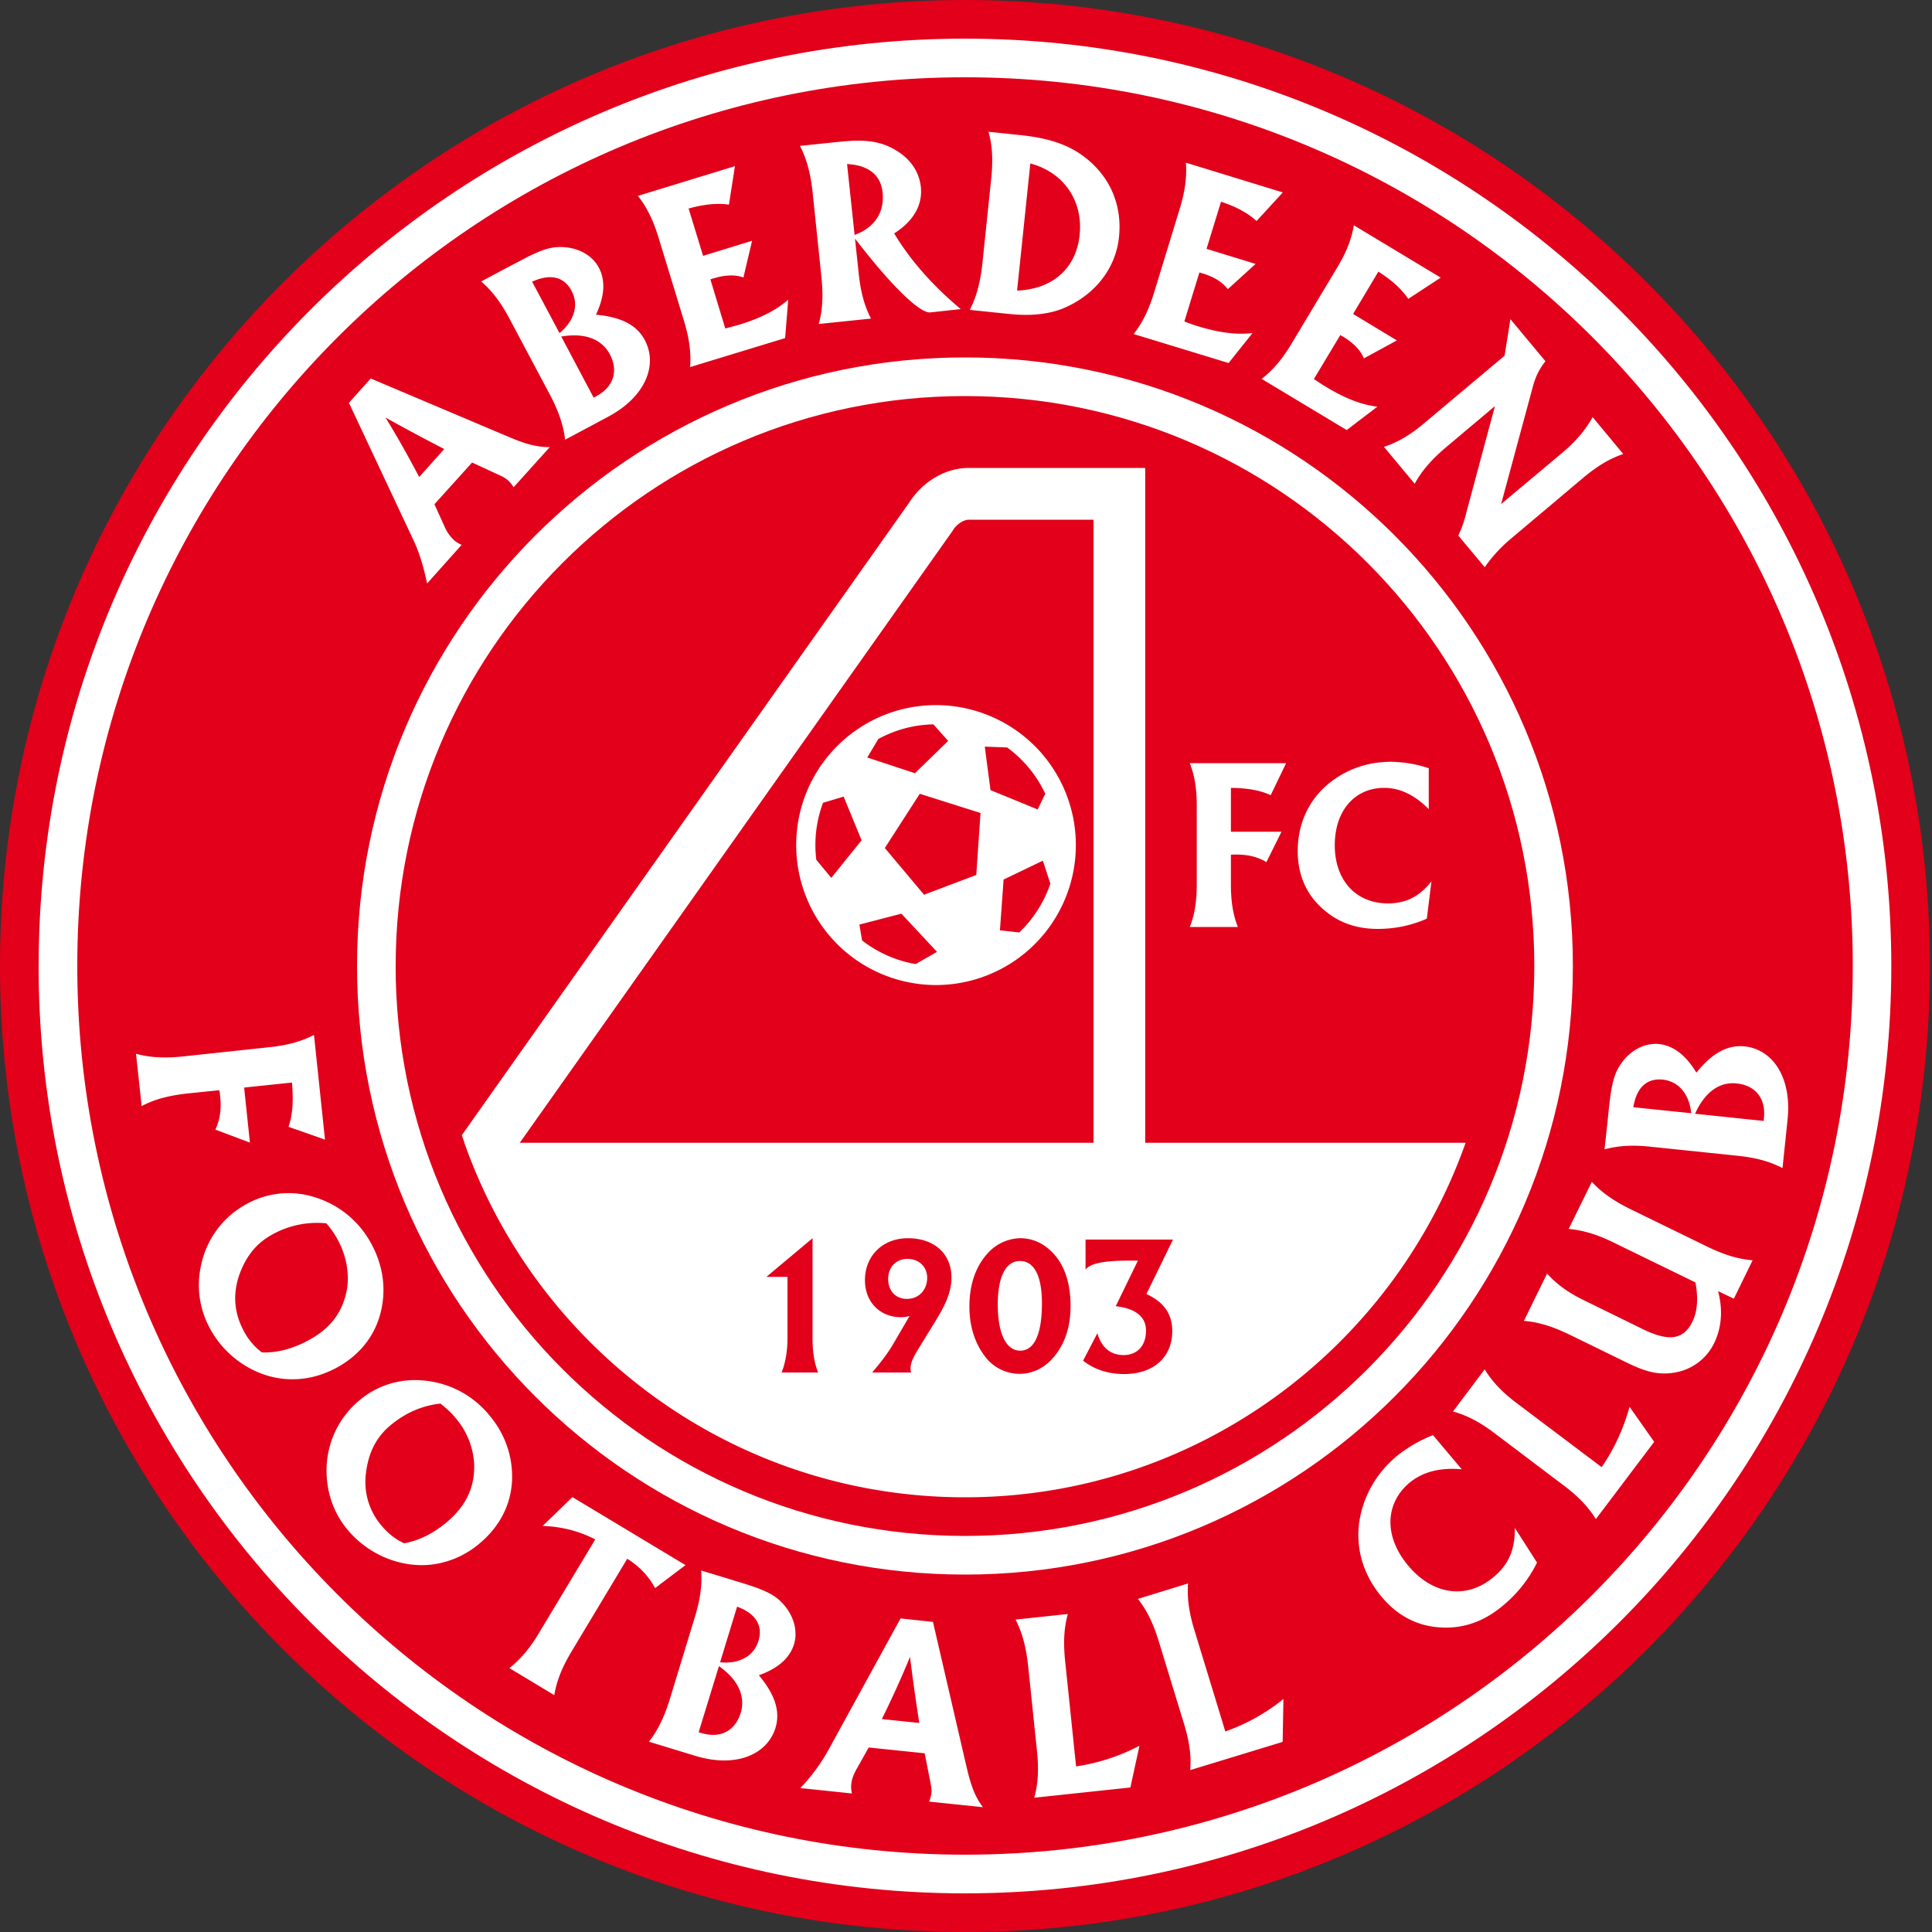 <svg xmlns="http://www.w3.org/2000/svg" width="500" height="500" fill="none"><rect width="100%" height="100%" fill="#333333" stroke="none"/><path fill="#E2001A" d="M0 250C0 111.9 111.83 0 249.74 0c137.95 0 249.73 111.9 249.73 250 0 138.05-111.78 250-249.74 250C111.84 500 0 388.05 0 250Z"/><path fill="#fff" d="M10 250C10 117.47 117.31 10 249.73 10c132.4 0 239.74 107.46 239.74 240 0 132.55-107.34 240-239.74 240C117.32 490 9.99 382.55 9.99 250Z"/><path fill="#E2001A" d="M20 250C20 122.93 122.87 20 249.73 20 376.65 20 479.5 122.94 479.5 250c0 126.99-102.84 229.99-229.75 229.99-126.86 0-229.75-103-229.75-230Z"/><path fill="#fff" d="M92.4 250c0-87 70.47-157.5 157.33-157.5 86.91 0 157.33 70.5 157.33 157.5s-70.42 157.5-157.33 157.5C162.87 407.5 92.4 337 92.4 250Z"/><path fill="#E2001A" d="M102.4 250c0-81.46 65.97-147.5 147.34-147.5 81.41 0 147.34 66.04 147.34 147.5 0 81.45-65.93 147.5-147.34 147.5-81.37 0-147.35-66.05-147.35-147.5Z"/><path fill="#fff" d="M108.49 123.45c-2.75-5.2-5.6-10.35-8.74-15.4 5.3 2.95 10.33 5.65 15.22 8.16l-6.48 7.24Zm3.94 7.05 9.75-10.8 6.48 3c1.15.5 2.15 1 2.85 1.65.5.46 1 1.06 1.4 1.76l9.38-10.4c-4.39.04-7.93-1.5-11.72-3.1L95.94 97.95l-5.64 6.3 16.59 35.3c1.49 3.05 2.69 6.9 3.64 11.46l8.94-10c-.8-.35-1.55-.8-2.15-1.4a10.1 10.1 0 0 1-2.28-3.36l-2.61-5.75ZM145.25 87.1c6.04-1.05 10.49.64 12.58 4.6 2.25 4.25 1 8.45-3.54 10.85-.2.14-.4.25-.66.34l-8.38-15.8Zm-.45-.9-7.09-13.3c4.75-2.16 8.3-1.26 10.19 2.34 1.9 3.5.9 7.66-3.1 10.96Zm-13.24-17.1-7.04 3.74c3.05 2.6 5.34 5.86 7.4 9.76l10.43 19.6c2.05 3.9 3.44 7.6 3.9 11.6l11.04-5.9c9.84-5.2 12.98-13.5 9.59-19.86-2.1-4-6.2-6-12.65-6.6 2.26-4.74 2.51-8.85.76-12.15-1.75-3.34-5.7-5.5-10.4-5.35-3.19.05-6.49 1.7-10.43 3.8l-2.6 1.35ZM178.6 95l24.59-7.5.8-9.94c-3.2 2.8-7.35 4.84-12.6 6.45-1.2.35-2.44.65-3.69 1l-3.85-12.7c.26-.1.5-.2.8-.26 2.9-.89 5.5-1.04 7.75-.24l2.24-9.5-12.68 3.9-3.75-12.25c4.05-1.1 7.44-1.45 10.44-1L190.2 43l-25.12 7.7c2.5 3.1 4.1 6.7 5.4 10.95l6.49 21.25c1.3 4.2 1.94 8.1 1.63 12.1ZM221.17 60.8l-1.95-18.35c5.6.3 8.74 2.9 9.19 7.35.55 5.1-2.04 9.1-7.24 11Zm.1.95c10.09 13.1 16.98 19.35 19.48 19.1l7.89-.85c-7.49-6.3-13.23-12.9-17.23-19.6 5.05-3.2 7.4-7.4 6.9-12.05-.41-3.85-2.66-7.25-6.6-9.55-4.3-2.55-8.7-2.7-14.5-2.1l-10.18 1.05c1.85 3.6 2.75 7.4 3.25 11.8l2.3 22.1c.44 4.4.4 8.35-.7 12.2l13.53-1.4c-1.84-3.55-2.75-7.4-3.19-11.8l-.95-8.9ZM250.98 80.2l10.18 1.05c5.6.6 10.35.05 14-1.45 8.24-3.45 13.58-10.35 14.43-18.4.95-9-2.85-16.85-10.45-21.85-4.03-2.6-8.78-3.9-14.72-4.55l-8.6-.9c1.1 3.85 1.15 7.8.7 12.2l-2.3 22.1c-.5 4.4-1.4 8.25-3.24 11.8Zm12.24-5 3.43-32.9c8.75 2.35 13.69 9.75 12.75 18.55-.86 8.45-6.85 14-16.18 14.35ZM293.38 86.45l24.58 7.5 6.19-7.75c-4.2.5-8.8-.15-14.04-1.75-1.2-.35-2.4-.8-3.6-1.25l3.9-12.7c.24.1.5.15.8.25 2.94.9 5.14 2.2 6.54 4.1l7.2-6.55-12.7-3.9L316 52.2c3.95 1.3 6.95 2.95 9.2 5l6.79-7.4-25.08-7.7c.3 4-.35 7.9-1.65 12.1l-6.5 21.25c-1.29 4.25-2.88 7.85-5.38 11ZM326.5 98.05l22.03 13.25 7.93-6.05c-4.2-.5-8.53-2.25-13.23-5.1-1.05-.6-2.1-1.35-3.2-2.05l6.85-11.4c.25.2.45.3.74.45 2.6 1.6 4.45 3.4 5.35 5.6l8.54-4.65-11.33-6.85 6.54-10.95c3.55 2.25 6.04 4.55 7.74 7.05l8.4-5.5-22.49-13.55c-.64 3.95-2.25 7.6-4.55 11.35L334.4 88.7c-2.25 3.8-4.7 6.9-7.89 9.35ZM386.89 105.1l-7.39 27.5a28.84 28.84 0 0 1-2.1 6l6.85 8.2c1.94-2.8 4.29-5.35 7.09-7.65l18.28-15.4c3.39-2.85 6.7-5 10.48-6.25l-7.93-9.55c-1.95 3.55-4.6 6.5-7.94 9.3l-15.74 13.2 8.2-30.35c.7-2.7 1.8-4.8 3.28-6.6l-9.08-10.9-1.5 9.45-20.72 17.4c-3.36 2.85-6.7 4.95-10.5 6.2l7.95 9.55c1.95-3.55 4.59-6.45 7.94-9.3M84.11 294.94l-2.85-27.1c-3.55 1.85-7.4 2.75-11.79 3.2L47.4 273.4c-4.35.45-8.3.4-12.2-.7l1.46 13.56c3.54-1.9 7.39-2.76 11.74-3.26l8.34-.85c.15.55.2 1.1.24 1.66.36 3.14-.04 5.95-1.24 8.54l8.94 3.36-1.5-14.25 12.38-1.3c.4 4.6.21 8.34-.9 11.45M67.78 350a16.14 16.14 0 0 1-4.74-5.65c-2.5-4.7-2.8-9.5-1.1-14.45 1.75-4.85 4.5-8.25 8.6-10.45a23.81 23.81 0 0 1 13.92-2.85 22.83 22.83 0 0 1 3.05 4.45c2.25 4.2 2.95 8.95 2.25 12.8-1.15 5.95-4.4 10.1-10.09 13.1-4.1 2.2-8.14 3.2-11.89 3.05Zm-13.58-6.45c4.04 7.7 11.83 12.8 19.88 13.35 4.44.3 8.73-.65 12.88-2.85 5.9-3.15 9.9-8.05 11.5-14.15 1.54-5.95.79-12.05-2.2-17.7a24.84 24.84 0 0 0-15.09-12.45 22.38 22.38 0 0 0-17.08 1.7 23.4 23.4 0 0 0-12.04 15.95 23.35 23.35 0 0 0 2.15 16.15ZM104.59 399.4c-2.2-1-4.05-2.46-5.8-4.5a17.4 17.4 0 0 1-4.04-13.95c.66-5.1 2.65-9 6.2-12 3.88-3.26 8.29-5.2 13.03-5.7 1.65 1.3 2.95 2.5 3.9 3.7a19.97 19.97 0 0 1 4.84 12.05c.15 6.05-2.2 10.8-7.09 14.94-3.6 3-7.35 4.81-11.04 5.46Zm-14.64-3.5c5.6 6.7 14.24 10.05 22.23 8.95a23.49 23.49 0 0 0 12.04-5.5c5.1-4.3 7.99-9.9 8.3-16.2.23-6.15-1.76-12-5.86-16.86a24.68 24.68 0 0 0-17.33-9.04c-5.99-.5-11.74 1.3-16.38 5.2a23.57 23.57 0 0 0-8.44 18.14c0 5.76 1.9 11.1 5.44 15.3ZM131.82 431.7l11.63 7c.65-4 2.25-7.6 4.5-11.35l14.38-23.95c3.3 2.1 5.6 4.6 7.2 7.6l7.88-5.95-29.26-17.6-7.7 7.45c4.9.2 9.35 1.3 13.6 3.5l-14.4 23.95c-2.24 3.8-4.69 6.9-7.83 9.35ZM186.06 431.2c4.99 3.5 6.94 7.85 5.63 12.1-1.44 4.65-5.23 6.7-10.18 5.2-.2-.06-.44-.1-.7-.2l5.25-17.1Zm.3-1 4.4-14.4c4.89 1.8 6.73 4.94 5.53 8.84-1.15 3.86-4.8 6.06-9.94 5.56Zm2.7-21.45-7.6-2.3c.3 4-.34 7.85-1.65 12.1l-6.48 21.25c-1.31 4.2-2.9 7.8-5.4 10.95l11.94 3.64c10.63 3.26 18.72-.34 20.83-7.24 1.3-4.36-.2-8.65-4.3-13.6 4.95-1.75 8-4.45 9.1-8.05 1.08-3.6-.17-7.9-3.55-11.15-2.35-2.25-5.8-3.4-10.1-4.75-.9-.25-1.84-.55-2.8-.85ZM228.22 444.9c2.59-5.25 5.03-10.6 7.29-16.1.74 6 1.55 11.65 2.4 17.1l-9.7-1Zm-3.4 7.35 14.48 1.5 1.4 7.05c.25 1.25.46 2.35.35 3.3-.1.65-.3 1.4-.6 2.15l13.94 1.45c-2.65-3.45-3.5-7.3-4.45-11.3l-8.49-36.65-8.39-.9-18.78 34.25a48.3 48.3 0 0 1-7.15 9.65l13.35 1.4c-.21-.9-.26-1.75-.15-2.6.1-.95.54-2.3 1.4-3.8l3.09-5.5ZM267.66 465.25l24.88-2.65 2.35-10.8a51.68 51.68 0 0 1-16.4 5.35l-2.83-27.25c-.45-4.35-.4-8.3.7-12.2l-13.54 1.45c1.85 3.55 2.75 7.4 3.24 11.8l2.3 22.1c.45 4.34.4 8.3-.7 12.2ZM308.02 458.1l23.93-7.3.2-11.1a50.3 50.3 0 0 1-15.04 8.4l-7.99-26.2c-1.3-4.2-1.95-8.1-1.65-12.1l-12.99 4c2.5 3.1 4.1 6.75 5.4 10.95l6.5 21.24c1.29 4.2 2 8.1 1.64 12.1ZM378.3 380.25l-7.44-8.84a35.8 35.8 0 0 0-9.4 5.44c-5.09 4.3-8.33 9.8-9.53 16.1-1.3 7.15.65 14.35 5.59 20.25 4.7 5.65 10.64 8.3 17.78 8 4.94-.25 9.5-2.14 13.69-5.7a33.71 33.71 0 0 0 8.79-11.1l-5.75-9c.1 5.5-1.54 9.45-5.44 12.7-6.9 5.85-15.68 4.8-22.13-2.9-6.4-7.6-5.99-16.14.3-21.45 3.45-2.84 7.9-4 13.54-3.5ZM413 393.15l15.1-20-6.36-9.06c-1.65 5.8-4 10.95-7.24 15.6l-21.83-16.45c-3.54-2.65-6.33-5.4-8.44-8.85l-8.2 10.9c3.86 1.06 7.31 3 10.8 5.65l17.73 13.4c3.55 2.65 6.35 5.4 8.44 8.8ZM444.64 334.15l4.08 1.95 4.86-9.95c-4-.3-7.75-1.6-11.7-3.5l-19.98-9.75c-3.94-1.95-7.24-4.1-9.93-7.05l-6 12.2c4 .35 7.75 1.6 11.69 3.55l21.13 10.3c.75 4.2.5 7.5-.8 10.15-2.36 4.85-6.3 5.1-12.79 1.95l-14.88-7.3c-4-1.9-7.24-4.1-9.94-7.1l-6 12.25c4 .3 7.75 1.6 11.7 3.5l13.83 6.75c4.55 2.25 8.44 4.04 13.58 3.1a13.8 13.8 0 0 0 10.2-7.75c1.84-3.85 2.24-8.45.95-13.3ZM438.68 288.24c2.5-5.59 6.34-8.35 10.79-7.84 4.8.5 7.58 3.85 7.03 8.95 0 .25-.05.5-.05.75l-17.77-1.86Zm-1-.14-14.98-1.55c.84-5.16 3.55-7.56 7.64-7.15 3.94.45 6.84 3.55 7.34 8.7Zm-21.57 1.45-.86 7.9c3.9-1.05 7.84-1.15 12.2-.65l22.12 2.3c4.34.44 8.2 1.34 11.74 3.2l1.3-12.4c1.2-11.1-3.9-18.35-11.1-19.1-4.49-.45-8.44 1.8-12.49 6.8-2.69-4.5-5.94-7-9.63-7.4-3.75-.4-7.74 1.65-10.24 5.65-1.75 2.7-2.25 6.35-2.75 10.8l-.3 2.9ZM296.38 295.75V121.1H250.64c-1.29 0-3.72.18-6.63 1.43a19.97 19.97 0 0 0-8.64 7.44l-115.85 163.8.67 1.98h-.02c18.84 53.45 69.73 91.75 129.57 91.75 59.78 0 110.68-38.35 129.56-91.75h-82.92Zm-161.86 0 111.9-158.21.07-.1a6.57 6.57 0 0 1 2.85-2.62 4.33 4.33 0 0 1 1.24-.32H283v161.25H134.52Z"/><path fill="#E2001A" d="M203.8 330.45v15.8c0 3.3-.46 6.2-1.51 8.95h9.44c-1.1-2.75-1.44-5.65-1.44-8.95v-25.8l-11.94 10M234.85 325.8c3 0 5.1 2.05 5.1 4.9 0 3.15-2.15 5.45-5.24 5.45-2.9 0-4.85-2.05-4.85-5.15 0-3.1 2.05-5.2 5-5.2Zm-9.13 29.4h10.09a3.2 3.2 0 0 1-.16-1.05c0-2.25 1.75-4.5 3.8-7.95 3.5-5.75 6.79-10.25 6.79-15.55 0-6.05-4.3-10.2-11.29-10.2-6.44 0-11.1 4.5-11.1 10.85 0 5.7 3.91 9.6 9.4 9.6.65 0 1.36-.1 2.16-.35l-4.35 7.45c-1.2 2.05-3 4.45-5.34 7.2ZM264.02 349.55c-3.5 0-5.8-4.15-5.8-11.95 0-7.35 2.15-11.25 5.75-11.25s5.68 3.7 5.68 10.95c0 8.14-2.04 12.25-5.63 12.25Zm13.04-11.6c0-6.8-2.1-11.9-5.95-14.95a11.18 11.18 0 0 0-6.94-2.56 11.7 11.7 0 0 0-8.69 4.06c-3 3.35-4.6 8-4.6 13.6 0 5.15 1.4 9.45 4 12.9a11.23 11.23 0 0 0 9 4.55c3.33 0 6.54-1.55 8.88-4.4 2.9-3.5 4.3-7.85 4.3-13.2ZM296.69 334.9l6.88-14.1h-22.63v7.75c1.36-1.7 5.06-2.3 11.45-2.3h2.1l-5.74 11.8c5.13.55 7.84 2.75 7.84 6.3 0 3.9-2.25 6.34-5.8 6.34-3.35 0-5.7-1.9-6.79-5.65l-3.7 7.1c2.94 2.3 6.5 3.46 10.64 3.46 7.69 0 12.44-4.45 12.44-11.1 0-4.46-2.2-7.56-6.7-9.6Z"/><path fill="#fff" d="M332.85 197.5h-24.93c1.35 3.45 1.8 7 1.8 11.06v20.3c0 4.05-.45 7.65-1.8 11.04h12.44c-1.36-3.4-1.8-7-1.8-11.04v-7.66c.5-.04 1-.04 1.5-.04 2.9 0 5.44.6 7.69 1.95l3.9-7.86h-13.09V203.9c4.2.05 7.58.6 10.29 1.9M369.76 209.4v-10.6a32.9 32.9 0 0 0-9.8-1.65c-6.08 0-11.57 1.95-16.12 5.66-5.15 4.24-7.99 10.39-7.99 17.44 0 6.7 2.6 12.1 7.8 16.05 3.59 2.75 7.88 4.1 12.93 4.1 4.49 0 8.69-.9 12.68-2.65l1.2-9.65c-3.1 3.9-6.59 5.7-11.24 5.7-8.24 0-13.78-5.9-13.78-15.05 0-9.1 5.3-14.85 12.78-14.85 4.1 0 7.9 1.85 11.54 5.5ZM206.06 218.7c0-20 16.2-36.22 36.18-36.22a36.22 36.22 0 0 1 36.19 36.22 36.22 36.22 0 0 1-36.2 36.23 36.21 36.21 0 0 1-36.17-36.23Z"/><path fill="#E2001A" d="m236.8 200.1 8.58-8.36-3.83-4.28a31 31 0 0 0-14.25 3.8l-2.85 4.78 12.36 4.07ZM222.98 217.46l-4.65-11.3-5.33 1.6a31.2 31.2 0 0 0-1.74 14.75l3.87 4.68 7.85-9.73ZM233.28 236.46l-10.87 2.82.7 4.1a31.04 31.04 0 0 0 13.86 6.12l5.53-3.16-9.22-9.88ZM271.83 228.68l-1.94-5.94-10.16 4.88-.95 13.15 5 .54a31.24 31.24 0 0 0 8.05-12.63ZM256.34 204.48l12.21 5.01 1.96-4.08a31.32 31.32 0 0 0-9.87-11.97l-5.78-.21 1.48 11.25ZM229 219.47l10.15 12.09.64-.25 12.87-4.87 1.1-16.04-15.73-4.96-9.04 14.03Z"/></svg>